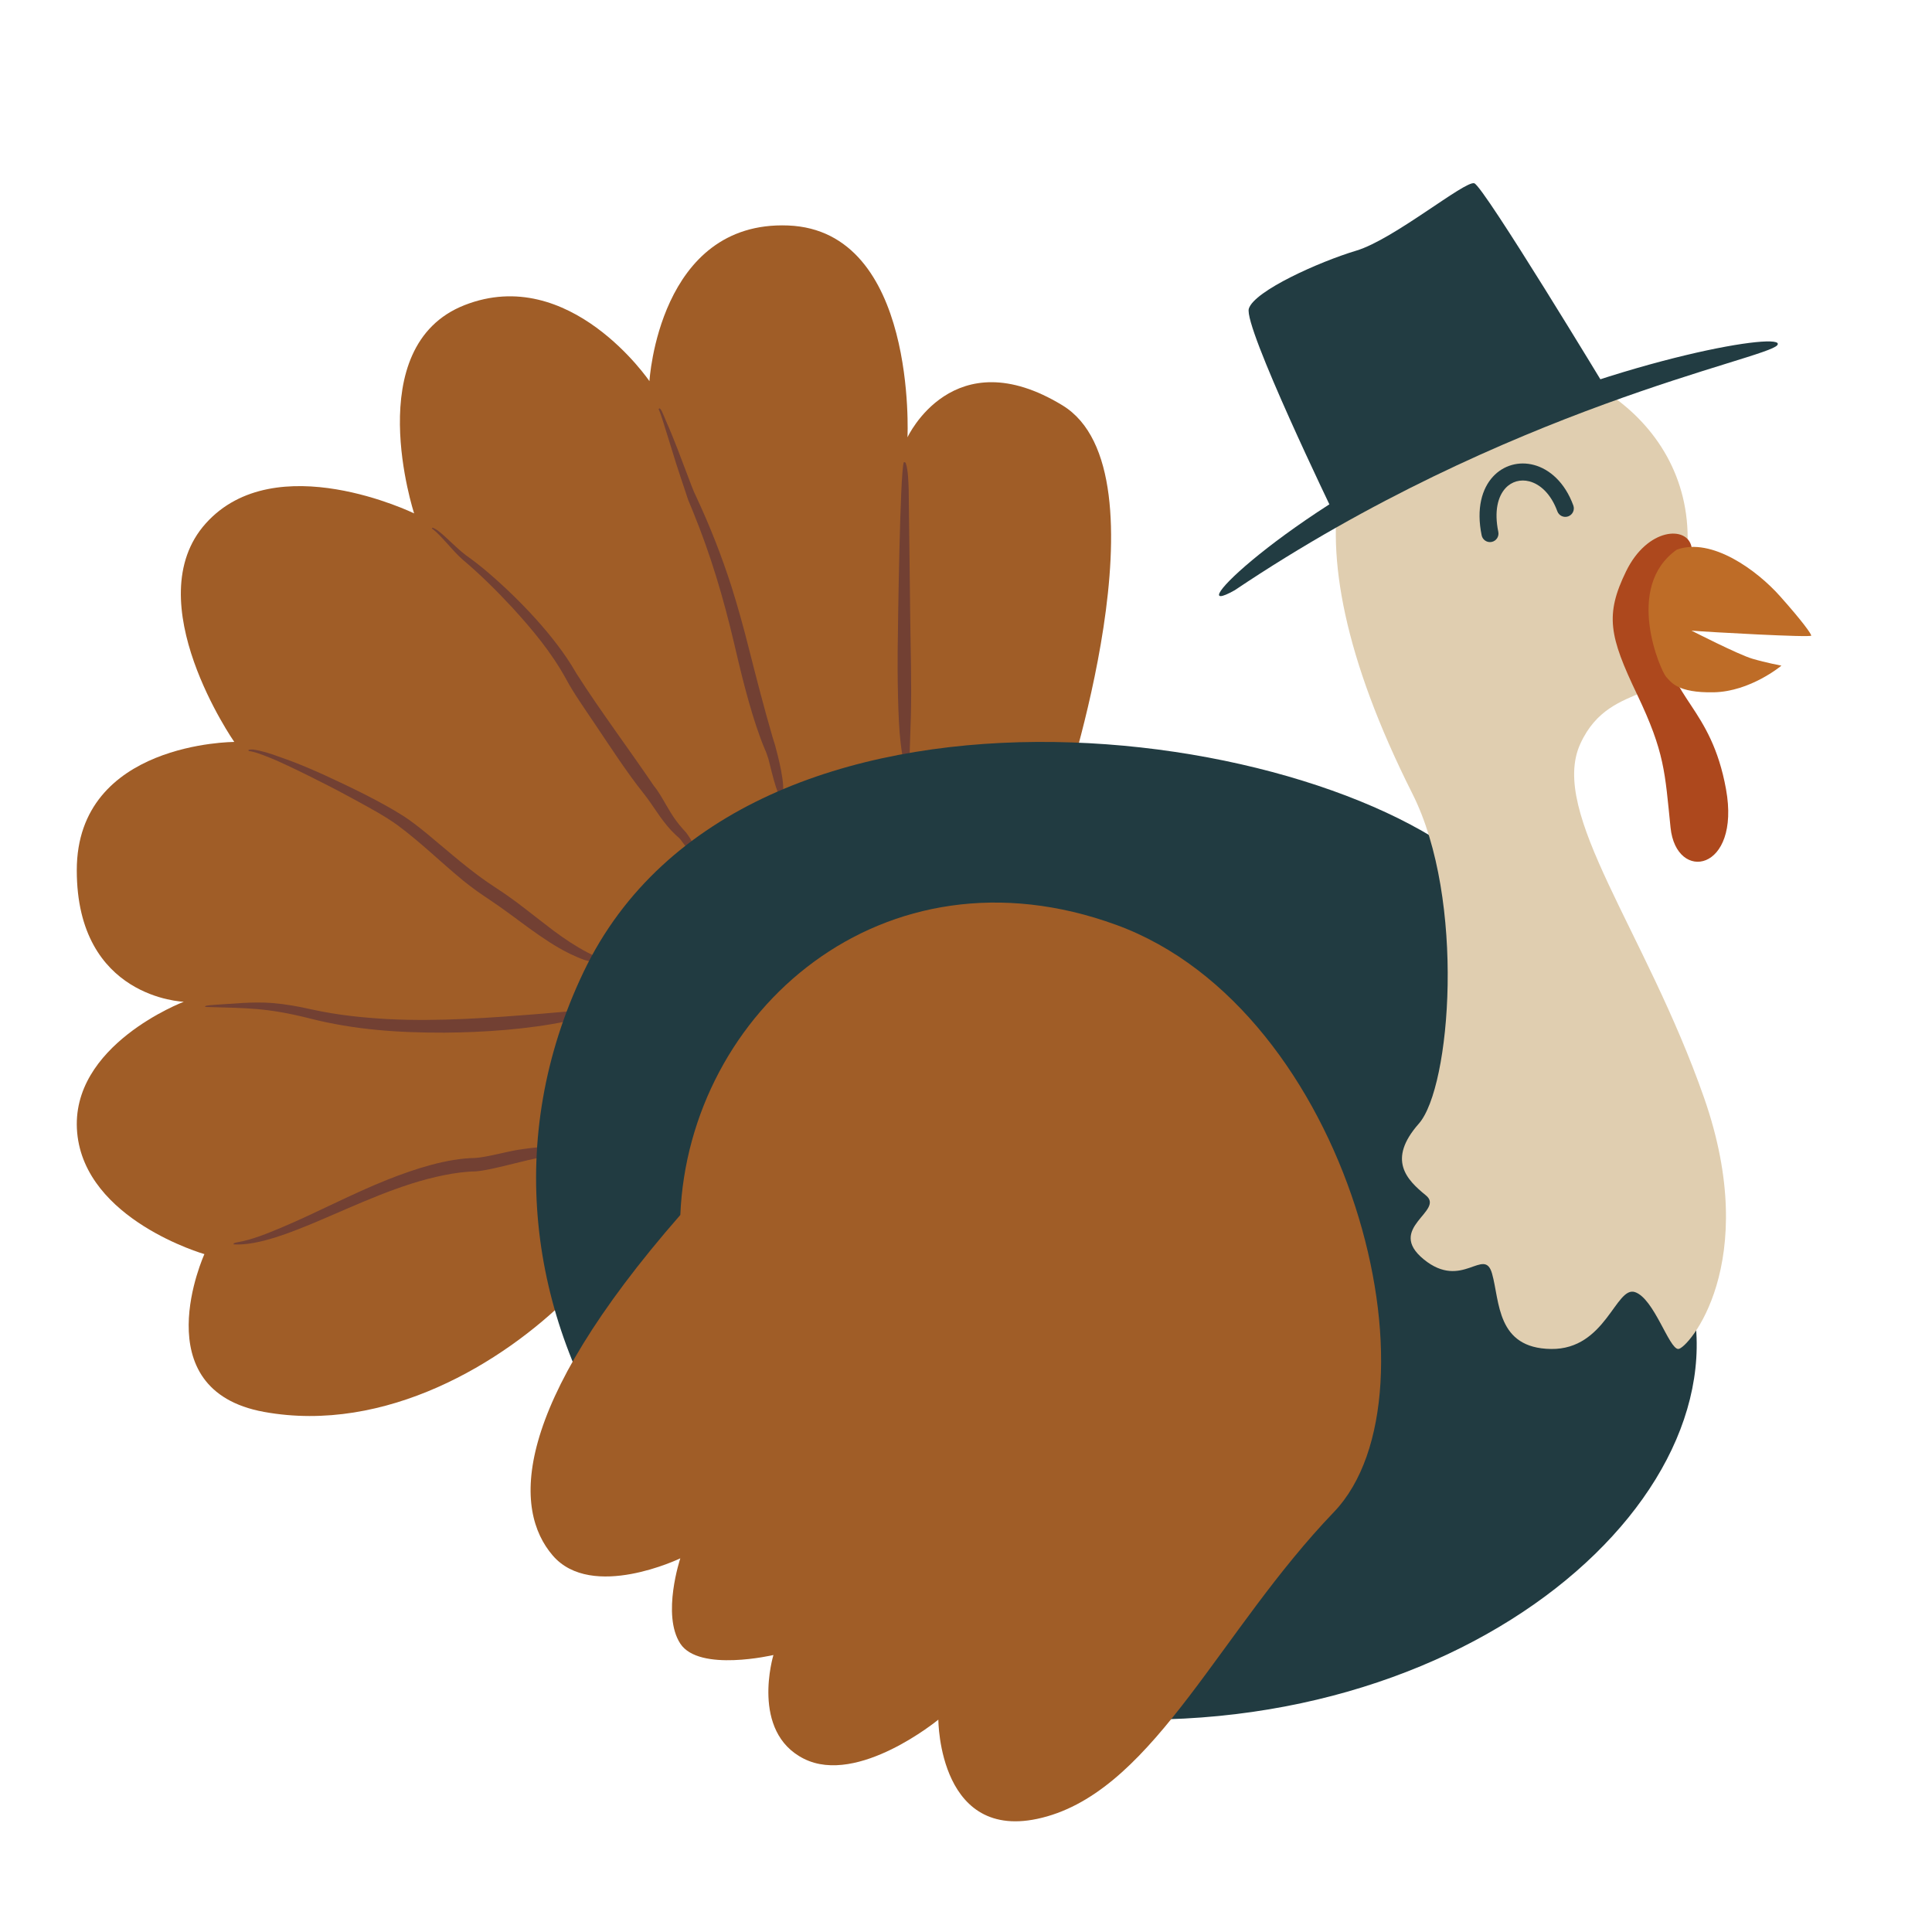<svg viewBox="0 0 1000 1000" xmlns="http://www.w3.org/2000/svg" data-name="Layer 1" id="Layer_1">
  <defs>
    <style>
      .cls-1, .cls-2 {
        fill: #223c42;
      }

      .cls-3 {
        fill: #724033;
      }

      .cls-3, .cls-4, .cls-5, .cls-6, .cls-7, .cls-2, .cls-8 {
        fill-rule: evenodd;
      }

      .cls-4 {
        fill: #be6c27;
      }

      .cls-9 {
        fill: #f49e0b;
      }

      .cls-5 {
        fill: #213b41;
      }

      .cls-6 {
        fill: #a05d27;
      }

      .cls-7 {
        fill: #e0ceb0;
      }

      .cls-8 {
        fill: #ad481d;
      }
    </style>
  </defs>
  <path d="M847.41,728.41c6.97-1.1,2.11,46.6-5.81,47.88-7.93,1.28-12.26-45.02,5.81-47.88h0Z" class="cls-9"></path>
  <path d="M294.92,670.83c-34.59,34.59-95.3,71.38-158.21,59.98-62.92-11.41-30.91-81.68-30.91-81.68,0,0-61.81-17.66-65.86-62.92-4.05-45.26,55.19-67.7,55.19-67.7,0,0-55.39-1.66-55.39-68.07s81.52-66.41,81.52-66.41c0,0-50.78-73.04-14.72-113.15,36.06-40.11,107.81-5.15,107.81-5.15,0,0-28.32-86.47,26.13-107.81,54.45-21.34,95.67,39.37,95.67,39.37,0,0,4.78-83.16,71.75-80.58,66.97,2.58,61.81,109.65,61.81,109.65,0,0,23.55-51.07,80.21-16.56,56.66,34.51,0,203.84,0,203.84l-255,257.19h0Z" class="cls-6"></path>
  <path d="M470.34,253.96l.78,65.16c.2,17.2.76,34.53.34,51.72l-.79,24.02c-.02.08-.12-.05-.17-.1.36.76.46,1.19.49,2.03,0,.22,0,.41-.02.57-.14,1.47-1.01.23-2.37-.98-1.17-1.05-2.25-10.32-2.46-12.09-1.42-11.56-1.62-35.81-1.51-47.27.14-13.9,1.19-91.93,3.16-97.75,0,0,.04-.01.1-.03.23-.03.75-.04.94.48,1.25,3.53,1.4,10.56,1.52,14.23h0ZM342.7,213.19c.77,1.63,1.44,3.3,2.13,4.96,2.06,4.61,3.93,9.3,5.77,14,1.99,5.19,3.95,10.39,5.92,15.58,1.12,2.95,2.36,6.38,3.76,9.19,7.31,15.69,12.95,30.08,18.32,46.62,3.41,10.89,6.39,21.63,9.16,32.69,3.83,15.12,7.78,30.42,12.14,45.39.41,1.38.83,2.75,1.28,4.12,1.35,5.01,5.79,21.35,3.66,26.49-.08.13-.17.22-.26.28-2.12,1.32-6.24-17.74-6.85-19.69-.51-1.55-1.14-3.56-1.85-5.01-6.07-14.38-11.16-34.56-14.76-49.97l-1.15-4.9c-5.56-23.53-11.96-45.27-21.1-67.71l-2.67-6.47c-2.78-8.53-5.79-17.04-8.34-25.66-.3-1.02-4.5-14.38-4.49-14.43-.58-1.73-1.65-5.31-2.47-6.93.02-.04.04-.07.06-.1.62-.97,1.59,1.21,1.75,1.53h0ZM226.77,274.73c5.11,3.97,8.87,8.48,14.55,12.78,3.99,2.81,7.66,5.73,11.38,8.89,16.11,13.79,34.55,33.04,45.05,51.16.15.26.34.64.5.87,12.57,19.71,27.06,38.95,40.23,58.38,2.12,2.49,4.42,6.54,6.08,9.43,3.42,5.93,5.74,9.55,10.46,14.55,3.14,4.07,5.39,8.83,6.8,13.76.06.25.1.47.12.64.44,3.87-9.1-10.1-10.1-11.11-1.57-1.39-3.03-2.78-4.48-4.3-5.66-6.13-9-12.44-14.07-18.91-8.6-10.68-17.94-25.11-25.71-36.66-4.57-6.82-10.87-15.72-14.62-22.83-7.55-13.73-17.4-25.55-27.94-37.05-7.96-8.59-16.49-17.04-25.45-24.59-5.76-5.02-11.01-12.5-15.84-16.06-.04-.07-.07-.13-.09-.19-.39-.99,2.22.57,3.13,1.22h0ZM131.03,387.97c4,.49,9.38,2.18,13.09,3.61,6.98,2.34,13.62,5.07,20.35,8.04l3.74,1.68c13.41,6.19,28.42,13.35,40.83,21.21,4.1,2.67,8.27,6,12.07,9.1,12.04,9.94,22.71,19.68,35.93,28.17,10.35,6.67,19.76,14.64,29.59,22.03,5.83,4.29,11.18,7.92,17.59,11.26,2.97,1.5,6.49,3.27,9.6,4.51.28.11.52.21.72.31,4.41,2.03-8.52.18-11.95-.99-2.68-.95-5.11-2.01-7.67-3.25-14.56-7.13-27.93-18.97-41.58-27.98-4.7-3.11-8.99-6.14-13.38-9.69-11.63-9.51-21.99-19.82-34.11-28.8-6.52-4.73-14.92-9.25-22.02-13.13-5.7-3.09-11.55-6.27-17.36-9.12-7.67-3.91-15.34-7.7-23.2-11.23-3.29-1.38-10.86-4.64-14.49-4.97-.04-.04-.07-.07-.1-.11-.67-.83,2.22-.67,2.35-.66h0ZM110.41,520.14c10.22-.59,20.34-1.78,30.59-.97,7.16.61,13.46,1.76,20.46,3.34,13.32,2.9,25.65,4.18,39.28,4.97,26.45,1.36,53.45-.68,79.84-2.8,1.12-.09,19.42-1.71,19.53-1.66,3.58-.11,6.27.23,9.58,1.47.23.1.41.19.55.28,2.48,1.57-7.92,1.89-9.51,2.2-2.64.64-5.29,1.21-7.95,1.76-19.67,4.04-42.53,5.63-62.62,5.77-23.91.05-46.54-1.43-69.82-7.35-.2-.03-.51-.13-.72-.19-21.8-5.4-31.52-5.12-53.08-5.76-.1-.04-.18-.07-.24-.1-1.02-.56,2.79-.87,4.1-.95h0ZM122.96,642.98c7.36-1.2,15.71-4.66,22.53-7.52,18.68-7.85,36.46-17.49,55.41-24.99,13.54-5.36,30.38-10.91,45.09-11.11,5.54-.34,15.78-3.13,21.89-4.18,9.37-1.45,17.63-2.15,27.09-1.69,3.38.31,4.93.49,8.06,1.65.23.1.41.19.56.28,2.68,1.62-8.15,1.96-8.62,2-4.19.22-8.34.61-12.49,1.22-11.16,1.73-27.27,6.98-36.3,7.67-5.3.07-11.05.9-16.26,1.94-22.98,4.55-45.15,15.32-66.64,24.38-11.62,4.82-29.4,12.22-42.2,11.47-.05-.04-.08-.07-.11-.1-.54-.64,1.82-.97,1.99-1.01h0Z" class="cls-3"></path>
  <path d="M770.21,455.2c-81.37-81.37-385.71-124.37-468.13,47.83-82.42,172.2,52.25,368.68,255.35,385.61,203.11,16.92,352.62-118.48,314.96-227.39l-102.19-206.05h0Z" class="cls-5"></path>
  <path d="M873.48,281.71c4.5-137.25-285.39-154.93-142.4,129.15,27.6,54.82,19.87,151.96,3.31,170.73-16.56,18.77-6.25,29.07,3.68,37.16,9.93,8.1-20.97,16.93-1.1,33.12,19.87,16.19,31.28-6.99,35.32,7.36,4.05,14.35,2.21,38.63,30.54,39,28.33.37,33.48-32.75,43.42-29.44,9.93,3.31,17.61,29.44,22.44,29.44s43.42-44.16,13.25-130.26c-30.17-86.1-80.21-147.18-64.02-182.87,16.19-35.69,52.99-17.11,49.13-56.11-3.86-39,3.5-35.32,6.43-47.28h0Z" class="cls-7"></path>
  <path d="M875.53,283.08c-2.18-11.13-22.83-10.02-33.86,12.61-11.04,22.63-8.68,33.65,5.68,63.74,14.37,30.09,14.37,40.21,17.32,68.91,2.94,28.7,36.44,22.81,28.71-19.87-7.73-42.68-29.81-47.1-31.28-76.35l13.44-49.04h0Z" class="cls-8"></path>
  <path d="M867.97,284.47c18.03-6.44,41.4,10.67,53.35,24.1,11.96,13.43,16.01,19.32,16.19,20.42.18,1.1-53.22-1.82-62-2.58,0,0,24.28,12.42,31.46,14.53,7.17,2.12,15.09,3.59,15.09,3.59,0,0-16,13.43-35.05,13.8-19.04.37-22.15-5.43-24.64-8.01-2.49-2.57-22.18-46.36,5.6-65.86h0Z" class="cls-4"></path>
  <path d="M814.35,261.63c.83,2.28-.35,4.81-2.64,5.64-2.29.83-4.81-.35-5.64-2.64-3.27-8.95-8.84-13.99-14.43-15.47-2.31-.61-4.61-.6-6.74,0-2.1.59-4.05,1.77-5.65,3.51-3.95,4.28-5.94,11.89-3.73,22.64.49,2.38-1.05,4.71-3.43,5.19-2.38.49-4.71-1.05-5.19-3.43-2.85-13.88.17-24.18,5.87-30.37,2.75-2.98,6.11-5,9.76-6.03,3.63-1.02,7.52-1.04,11.36-.03,8.15,2.15,16.09,9.02,20.46,20.98h0Z" class="cls-1"></path>
  <path d="M832.31,202.83s-64.39-106.51-69.23-107.97c-4.84-1.45-41.64,29.03-61,34.85-19.37,5.82-52.77,20.83-55.68,30.02-2.9,9.2,44.06,106.27,44.06,106.27,0,0,82.27-49.16,141.86-63.18h0Z" class="cls-2"></path>
  <path d="M639.14,305.47c141.37-94.89,275.48-119.58,280.81-126.85,5.33-7.26-76.98,5.81-166.06,46.48-89.08,40.67-144.76,97.31-114.74,80.37h0Z" class="cls-2"></path>
  <path d="M352.13,628.87c4.42-105.23,104.85-194.28,225.73-150.12,120.88,44.15,171.16,242.85,112.53,303.93-58.62,61.08-92.1,141.29-148.4,157.48-56.3,16.19-56.3-50.08-56.3-50.08,0,0-41.58,34.26-69.54,20.27-27.96-13.98-15.82-53.72-15.82-53.72,0,0-38.45,9.02-48.2-5.89-9.75-14.9,0-44.15,0-44.15,0,0-45.8,22.08-66.04-1.47-20.24-23.55-22.07-75.43,66.04-176.25h0Z" class="cls-6"></path>
</svg>